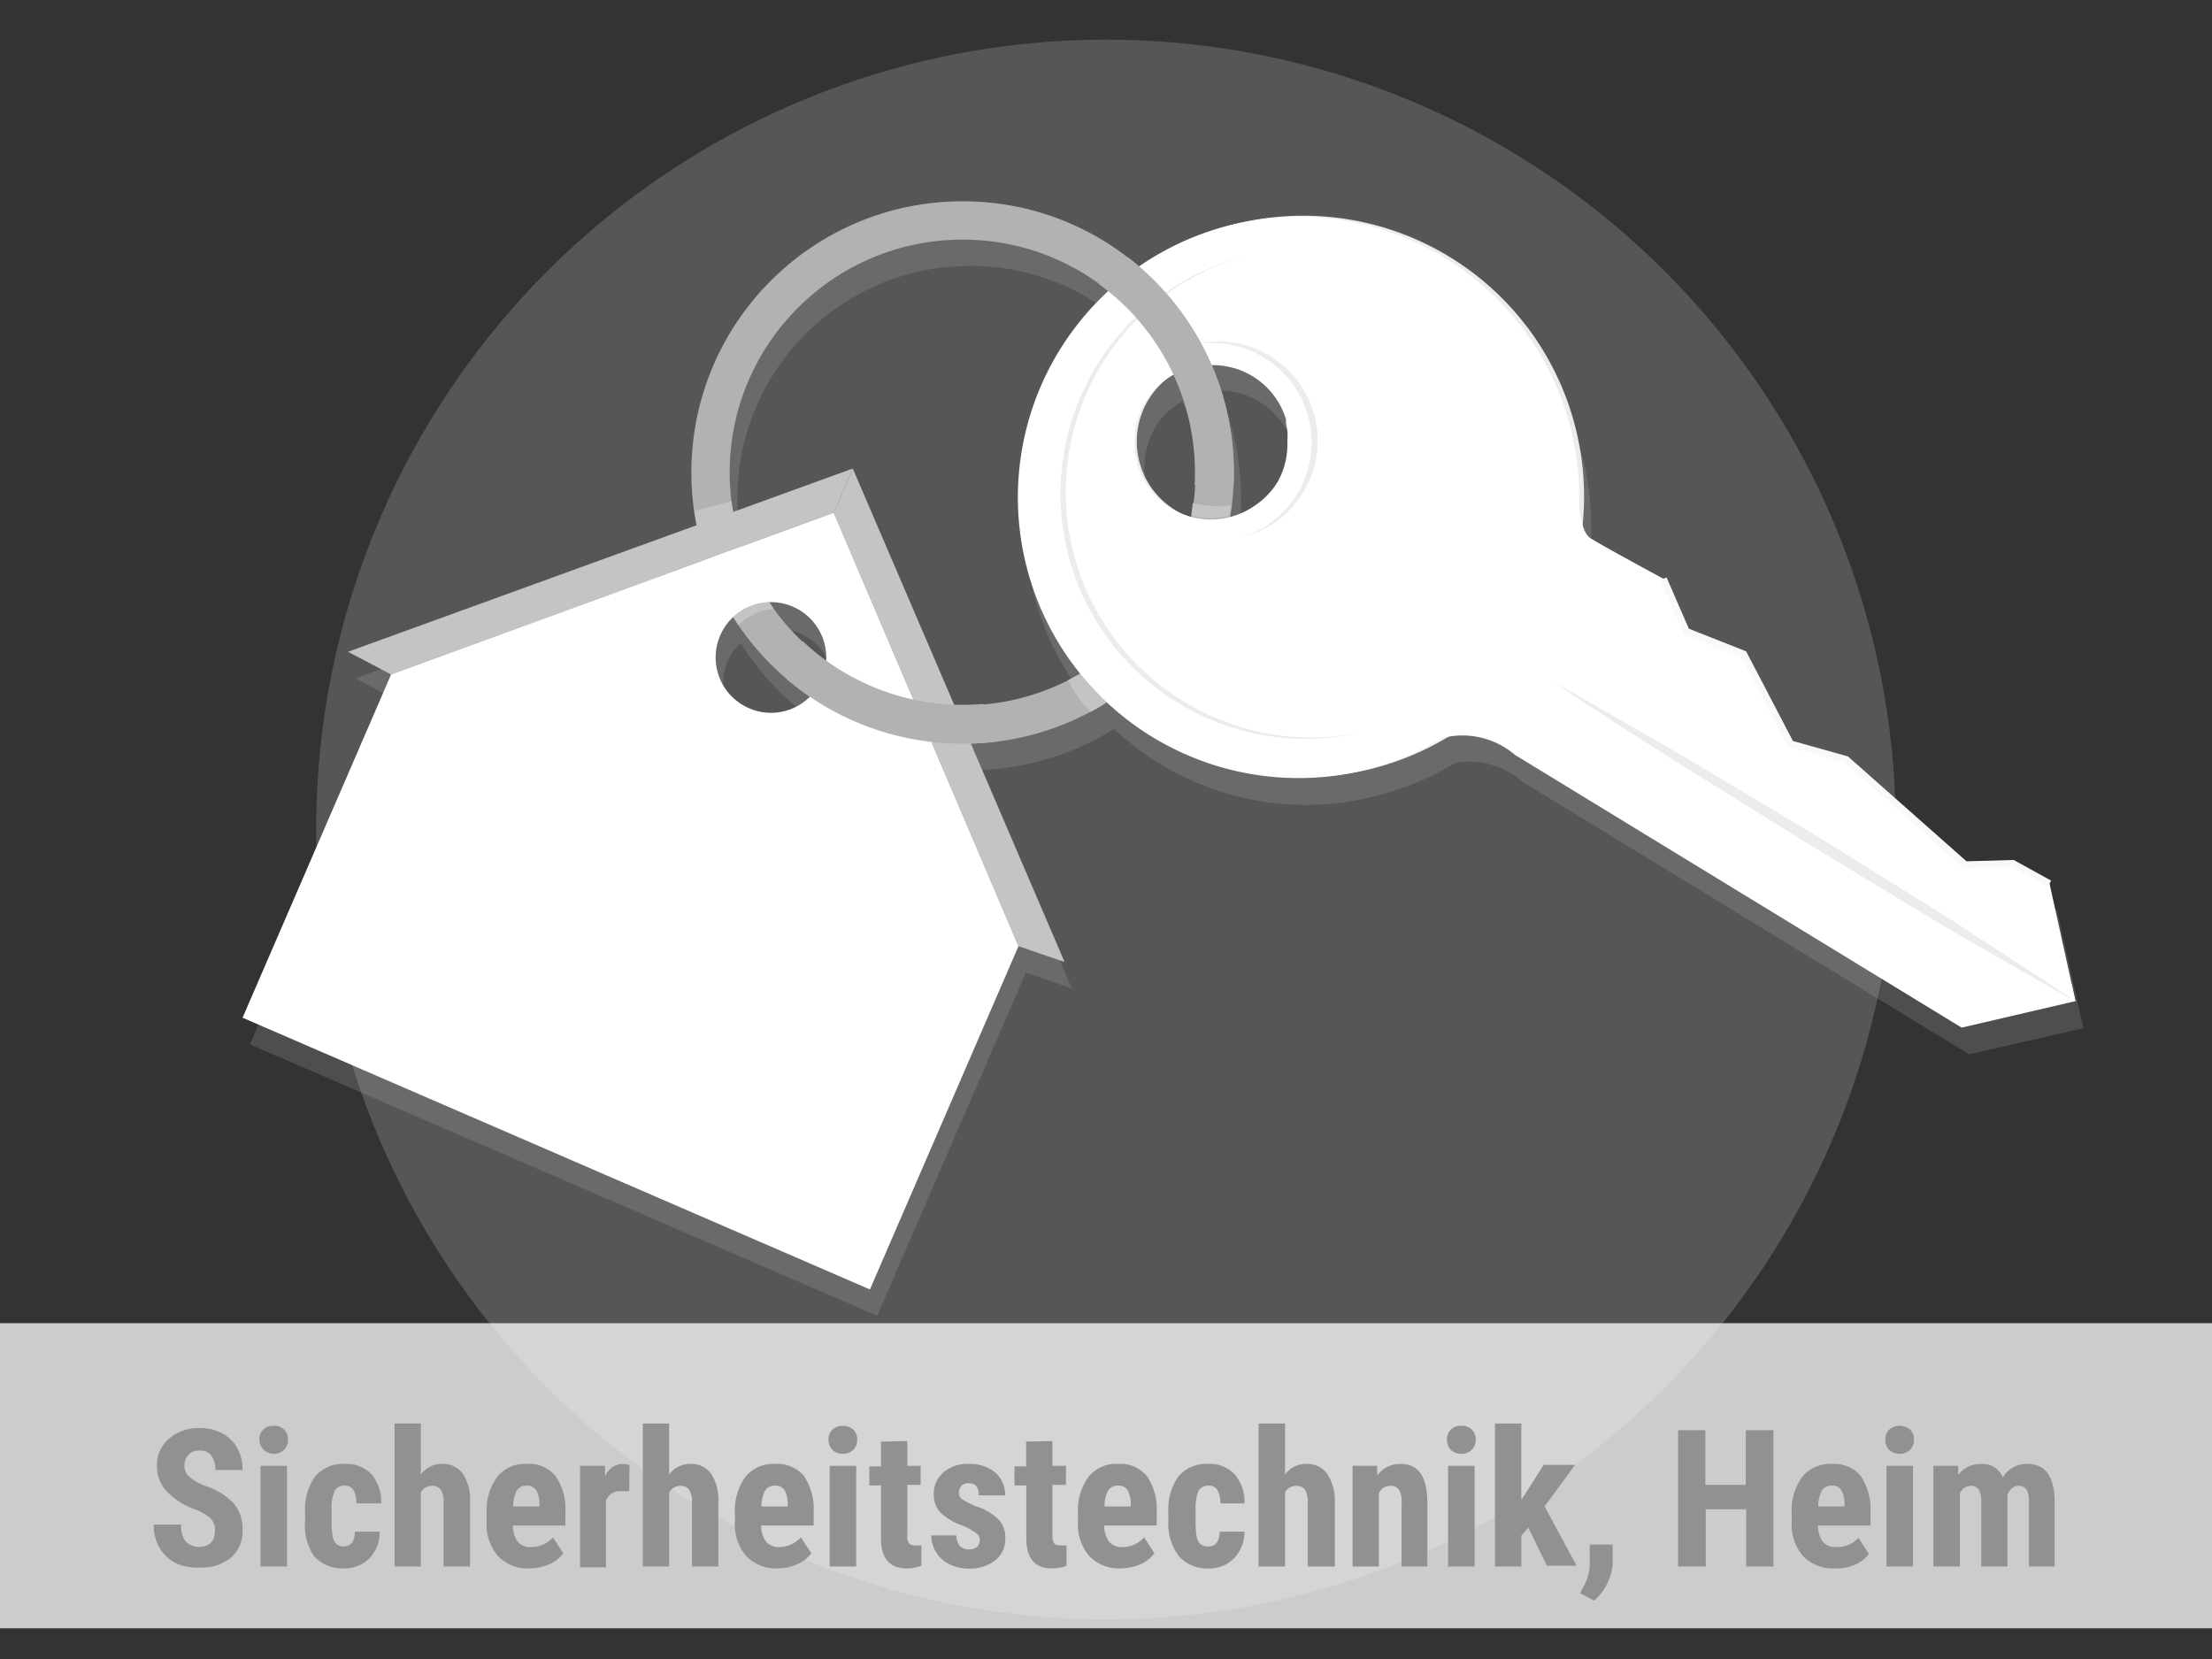 <svg xmlns="http://www.w3.org/2000/svg" viewBox="0 0 116 87"><rect x="0" y="0" width="116" height="87" fill="#333333" stroke="none"/><defs><clipPath id="a"><path d="M62.4 25.35a4.77 4.77 0 0 0 3 .09s.51-9.85-5.35-12.58a15.15 15.15 0 0 0-3 2.65s6.43 7.22 5.35 9.84Z" fill="none"/></clipPath><clipPath id="b"><path d="m41 36.32 1.24-3.11s3.08 2.9 9.13 3.11L52.54 40S45.65 40 41 36.32Z" fill="none"/></clipPath></defs><g data-name="Ebene 1"><circle cx="58" cy="43.5" r="41.42" fill="#aeacaa" opacity=".29"/><path d="M107.87 47.74 106 46.67l-2.5.08-3.15-2.89-3.09-2.63-2.92-.82-2.51-4.71-3-1.2-1.2-2.76s-3.13-1.69-3.83-2.12a1.18 1.18 0 0 1-.41-.65 14.89 14.89 0 0 0-23.26-13.6l-.25-.21A14.23 14.23 0 0 0 36.72 27.6c.05.45.12.9.2 1.34l-18.28 6.63 2.26 1.2-7.79 18L46 69l7.8-18 2.41.84-4.91-11.46a14.21 14.21 0 0 0 7.12-2.15 15.14 15.14 0 0 0 2.4 1.82 14.66 14.66 0 0 0 11.25 1.71A15.07 15.07 0 0 0 76.34 40a4.23 4.23 0 0 1 3.5 1l23.42 14.29 6-1.37Zm-70.47-17-12.13 4.43Zm5.75 4.9A12.13 12.13 0 0 1 40.73 33a2.85 2.85 0 0 1 1.24.23 2.89 2.89 0 0 1 1.74 2.85c-.19-.16-.38-.3-.56-.45ZM39.29 30l4.82-1.76Zm.38 8.49a2.89 2.89 0 0 1-.83-4.77 14.33 14.33 0 0 0 3 3.43c.32.26.65.51 1 .74a2.9 2.9 0 0 1-3.17.64Zm16.25-18.68A14.74 14.74 0 0 0 57 36.72a12.25 12.25 0 0 1-6.59 1.65L45.11 26l-6.27 2.27c0-.28-.08-.56-.11-.84A12.22 12.22 0 0 1 49.65 14c.42 0 .83-.06 1.25-.06a12.11 12.11 0 0 1 7.61 2.69 15.13 15.13 0 0 0-2.59 3.18Zm6.95 8.64a4 4 0 0 1-1-.45 3.19 3.19 0 0 1-.38-.26 4.22 4.22 0 0 1-.86-5.41 4 4 0 0 1 .23-.34 4.12 4.12 0 0 1 1.14-.94 12.24 12.24 0 0 1 .87 7.4Zm4.53-1.79a4 4 0 0 1-1.09 1.18l-.16.11a3.93 3.93 0 0 1-1.25.53 14.29 14.29 0 0 0-1-8 4 4 0 0 1 2.14.59 4 4 0 0 1 1.77 2.31v.19c0 .06.05.25.07.38a3.77 3.77 0 0 1 0 .58 4 4 0 0 1-.48 2.13Z" fill="#bbb" opacity=".2"/><circle cx="50.48" cy="24.78" r="13.22" fill="none" stroke="#b2b2b2" stroke-miterlimit="10" stroke-width="2.01"/><path fill="#c4c4c4" d="m18.25 34.18 2.26 1.19 23.21-8.48 1-2.32-26.47 9.61z"/><rect x="37.49" y="56.48" width=".59" height="1.64" rx=".29" transform="rotate(23.42 37.787 57.28)" fill="#fff"/><rect x="37.72" y="57.07" width="1.24" height=".22" rx=".11" transform="rotate(23.41 38.353 57.192)" fill="#fff"/><path fill="#c4c4c4" d="m55.83 50.45-2.42-.83-9.69-22.73 1-2.32 11.11 25.88z"/><path d="m43.72 26.89-23.21 8.48-7.79 18 32.9 14.25 7.79-18Zm-4.44 10.25a2.9 2.9 0 1 1 3.81-1.51 2.89 2.89 0 0 1-3.81 1.51Z" fill="#fff"/><path d="M55.79 18.36A14.72 14.72 0 1 0 76 13.46a14.71 14.71 0 0 0-20.21 4.9Zm11.64 7A4.22 4.22 0 1 1 66 19.53a4.24 4.24 0 0 1 1.43 5.8Z" fill="#ececec"/><path d="M55.53 18.42a14.72 14.72 0 1 0 20.24-4.9 14.72 14.72 0 0 0-20.24 4.9Zm11.64 7a4.22 4.22 0 1 1-1.4-5.8 4.22 4.22 0 0 1 1.4 5.77Z" fill="#fff"/><path d="m102.87 53.89-23.42-14.3a4.24 4.24 0 0 0-5.17-.27l8.46-13.85s0 2.33.66 2.75 3.83 2.13 3.83 2.13l1.2 2.76 3 1.2L93.9 39l2.92.82 3.09 2.64 3.15 2.88 2.5-.07 1.92 1.06 1.36 6.17Z" fill="#fff"/><path d="M57.28 19.23A12.84 12.84 0 1 0 74.93 15a12.85 12.85 0 0 0-17.65 4.23Zm9.89 6.16a4.22 4.22 0 1 1-1.4-5.8 4.22 4.22 0 0 1 1.4 5.8Z" fill="#fff"/><path d="M62.05 36.76a12.83 12.83 0 0 1 3.42-23.37 12.84 12.84 0 1 0 6 25 12.8 12.8 0 0 1-9.42-1.63Z" fill="#ececec"/><path d="M62.47 18.1a5.21 5.21 0 0 1 2.45 10.12 5.21 5.21 0 1 0-2.45-10.12Z" fill="#ececec"/><path d="M59.13 20.48a5.21 5.21 0 1 0 7.15-1.73 5.2 5.2 0 0 0-7.15 1.73ZM67.44 22v.18c0 .06.05.26.07.38a3.9 3.9 0 0 1 0 .59 4 4 0 0 1-.51 2.12 3.94 3.94 0 0 1-1.09 1.17l-.16.11a4 4 0 0 1-6.22-3.79v-.19a4.05 4.05 0 0 1 .55-1.51 3.89 3.89 0 0 1 1.59-1.48 3.54 3.54 0 0 1 .53-.23 2.59 2.59 0 0 1 .37-.11h.19A4 4 0 0 1 67.44 22ZM81.75 35.12l-.37.62 27.46 16.77-.22-.99-26.87-16.4z" fill="#fff"/><path d="M108.84 52.51c-2.35-1.3-4.66-2.65-7-4L95 44.36l-6.83-4.24c-2.26-1.44-4.53-2.88-6.75-4.38 2.34 1.3 4.66 2.66 7 4l6.9 4.13 6.83 4.25c2.2 1.46 4.46 2.88 6.69 4.39Z" fill="#ececec"/><path fill="none" stroke="#f9f9f9" stroke-miterlimit="10" stroke-width=".36" d="m107.48 46.34-1.92-1.06-2.5.07-6.24-5.52-2.92-.82-2.46-4.71-3.01-1.19-1.2-2.76"/><g clip-path="url(#a)"><path d="M61.5 33.77a14.22 14.22 0 1 1-2-20 14.23 14.23 0 0 1 2 20ZM41 17.05a12.21 12.21 0 1 0 17.18-1.73A12.22 12.22 0 0 0 41 17.05Z" fill="#b2b2b2"/></g><g clip-path="url(#b)"><path d="M50.46 39a14.22 14.22 0 0 1-1.4-28.37 14.13 14.13 0 0 1 10.42 3.13 14.22 14.22 0 0 1-9 25.24Zm0-26.43c-.42 0-.83 0-1.25.06a12.2 12.2 0 1 0 9 2.69 12.1 12.1 0 0 0-7.7-2.75Z" fill="#b2b2b2"/></g><path d="M38.45 32.37a2.88 2.88 0 0 1 1.9-.79l.23.36a2.87 2.87 0 0 0-1.85.84ZM36.54 27.54l1.91-.69s-.06-.32-.09-.57l-1.94.52ZM56.63 35.34l-.61.33a5.67 5.67 0 0 0 1.18 1.66 8.34 8.34 0 0 0 .82-.49s-1.23-1.24-1.39-1.5ZM62.47 27.05a4 4 0 0 0 2 0s.06-.34.08-.54a5.47 5.47 0 0 1-2-.13Z" fill="#c4c4c4"/><path fill="#fff" opacity=".75" d="M0 69.39h116v16H0z"/><g fill="#919191"><path d="M11.27 80.28a.85.85 0 0 0-.22-.65 2.56 2.56 0 0 0-.81-.47 3.77 3.77 0 0 1-1.54-1 1.91 1.91 0 0 1-.47-1.28 1.81 1.81 0 0 1 .64-1.44 2.39 2.39 0 0 1 1.62-.55 2.36 2.36 0 0 1 1.17.28 1.91 1.91 0 0 1 .79.78 2.34 2.34 0 0 1 .27 1.14h-1.43a1.19 1.19 0 0 0-.21-.76.73.73 0 0 0-.61-.26.77.77 0 0 0-.59.22.84.84 0 0 0-.21.6.77.77 0 0 0 .23.53 2.81 2.81 0 0 0 .83.49 3.63 3.63 0 0 1 1.52.92 2.09 2.09 0 0 1 .47 1.39 1.85 1.85 0 0 1-.59 1.45 2.35 2.35 0 0 1-1.61.53 2.71 2.71 0 0 1-1.25-.2 2.12 2.12 0 0 1-.89-.81 2.36 2.36 0 0 1-.32-1.24H9.5a1.33 1.33 0 0 0 .24.89 1 1 0 0 0 .78.28c.48-.04.75-.31.75-.84ZM13.6 75.5a.7.7 0 0 1 .75-.73.73.73 0 0 1 .55.2.7.7 0 0 1 .2.53.72.72 0 0 1-.2.53.76.76 0 0 1-.55.21.78.78 0 0 1-.55-.24.76.76 0 0 1-.2-.5Zm1.45 6.65h-1.39v-5.28h1.39ZM18 81.1c.4 0 .6-.26.61-.78h1.3a1.93 1.93 0 0 1-.53 1.39 1.8 1.8 0 0 1-1.35.54 2 2 0 0 1-1.56-.64 2.88 2.88 0 0 1-.47-1.87v-.42a3 3 0 0 1 .53-1.9 1.93 1.93 0 0 1 1.57-.65 1.81 1.81 0 0 1 1.38.54 2.24 2.24 0 0 1 .51 1.53h-1.3a1.31 1.31 0 0 0-.15-.69.5.5 0 0 0-.47-.24.55.55 0 0 0-.51.26 2.12 2.12 0 0 0-.17 1v.54a4.54 4.54 0 0 0 .06.9.81.81 0 0 0 .21.38.66.66 0 0 0 .34.11ZM22.07 77.33a1.34 1.34 0 0 1 1.1-.56 1.28 1.28 0 0 1 1.1.51 2.5 2.5 0 0 1 .38 1.51v3.36h-1.39V78.8a1.17 1.17 0 0 0-.14-.67.53.53 0 0 0-.47-.21.65.65 0 0 0-.58.35v3.88h-1.38v-7.5h1.38ZM27.78 82.25a2.17 2.17 0 0 1-1.66-.64 2.54 2.54 0 0 1-.6-1.82v-.42a3 3 0 0 1 .55-1.92 1.86 1.86 0 0 1 1.56-.68 1.79 1.79 0 0 1 1.5.63 3.06 3.06 0 0 1 .52 1.89V80H26.9a1.39 1.39 0 0 0 .26.86.86.86 0 0 0 .7.27 1.54 1.54 0 0 0 1.14-.51l.54.84a1.86 1.86 0 0 1-.73.57 2.67 2.67 0 0 1-1.03.22ZM26.91 79h1.38v-.12a1.47 1.47 0 0 0-.16-.72.55.55 0 0 0-.51-.25.57.57 0 0 0-.52.26 1.81 1.81 0 0 0-.19.83ZM33 78.2h-.45a.76.76 0 0 0-.77.5v3.49h-1.36v-5.32h1.31v.57a1 1 0 0 1 .9-.67 1 1 0 0 1 .38.06ZM35.09 77.33a1.35 1.35 0 0 1 1.1-.56 1.27 1.27 0 0 1 1.1.51 2.5 2.5 0 0 1 .38 1.51v3.36h-1.38V78.8a1.16 1.16 0 0 0-.15-.67.51.51 0 0 0-.46-.21.67.67 0 0 0-.59.35v3.88h-1.38v-7.5h1.38ZM40.8 82.25a2.18 2.18 0 0 1-1.66-.64 2.54 2.54 0 0 1-.6-1.82v-.42a3 3 0 0 1 .55-1.92 1.88 1.88 0 0 1 1.57-.68 1.82 1.82 0 0 1 1.5.63 3.13 3.13 0 0 1 .51 1.89V80h-2.75a1.39 1.39 0 0 0 .26.86.88.88 0 0 0 .71.27 1.53 1.53 0 0 0 1.11-.51l.55.84a1.9 1.9 0 0 1-.74.57 2.6 2.6 0 0 1-1.01.22ZM39.93 79h1.38v-.12a1.47 1.47 0 0 0-.16-.72.53.53 0 0 0-.5-.25.59.59 0 0 0-.53.26 1.81 1.81 0 0 0-.19.83ZM43.45 75.5a.74.74 0 0 1 .2-.53.86.86 0 0 1 1.1 0 .7.7 0 0 1 .2.53.72.72 0 0 1-.2.53.76.76 0 0 1-.55.21.78.78 0 0 1-.55-.21.76.76 0 0 1-.2-.53Zm1.45 6.65h-1.39v-5.28h1.39ZM47.58 75.57v1.3h.7v1h-.7v2.63a.76.76 0 0 0 .08.43.42.42 0 0 0 .33.11 1.55 1.55 0 0 0 .33 0v1.07a2.14 2.14 0 0 1-.76.14c-.9 0-1.35-.52-1.36-1.54V77.9h-.61v-1h.61v-1.3ZM51.38 80.73a.45.45 0 0 0-.17-.32 3.16 3.16 0 0 0-.75-.41 3.15 3.15 0 0 1-1.17-.71 1.35 1.35 0 0 1-.32-.93 1.45 1.45 0 0 1 .5-1.14 1.89 1.89 0 0 1 1.32-.45 2.08 2.08 0 0 1 1.4.45 1.53 1.53 0 0 1 .52 1.2h-1.38c0-.43-.18-.64-.54-.64a.48.48 0 0 0-.36.13.51.51 0 0 0-.14.39.42.42 0 0 0 .15.31 3.81 3.81 0 0 0 .74.38 3 3 0 0 1 1.19.7 1.36 1.36 0 0 1 .35 1 1.41 1.41 0 0 1-.53 1.14 2.19 2.19 0 0 1-1.4.43 2.22 2.22 0 0 1-1-.23 1.71 1.71 0 0 1-.7-.63 1.61 1.61 0 0 1-.25-.88h1.31a.89.89 0 0 0 .17.54.67.67 0 0 0 .52.19c.35-.01.54-.18.54-.52ZM55.19 75.57v1.3h.71v1h-.71v2.63a.85.85 0 0 0 .08.43.42.42 0 0 0 .33.11 1.42 1.42 0 0 0 .33 0v1.07a2.1 2.1 0 0 1-.76.14c-.89 0-1.34-.52-1.35-1.54V77.9h-.62v-1h.61v-1.3ZM58.79 82.25a2.17 2.17 0 0 1-1.66-.64 2.54 2.54 0 0 1-.6-1.82v-.42a3 3 0 0 1 .55-1.92 1.86 1.86 0 0 1 1.56-.68 1.79 1.79 0 0 1 1.5.63 3.06 3.06 0 0 1 .52 1.89V80h-2.75a1.39 1.39 0 0 0 .26.86.87.87 0 0 0 .7.27 1.54 1.54 0 0 0 1.13-.51l.54.84a1.86 1.86 0 0 1-.73.57 2.67 2.67 0 0 1-1.02.22ZM57.92 79h1.38v-.12a1.47 1.47 0 0 0-.16-.72.53.53 0 0 0-.5-.25.58.58 0 0 0-.53.26 1.81 1.81 0 0 0-.19.83ZM63.35 81.1c.4 0 .6-.26.61-.78h1.3a1.94 1.94 0 0 1-.54 1.39 1.76 1.76 0 0 1-1.34.54 2 2 0 0 1-1.56-.64 2.88 2.88 0 0 1-.55-1.87v-.42a3 3 0 0 1 .53-1.9 1.92 1.92 0 0 1 1.57-.65 1.77 1.77 0 0 1 1.37.54 2.19 2.19 0 0 1 .52 1.53H64a1.41 1.41 0 0 0-.15-.69.5.5 0 0 0-.47-.24.57.57 0 0 0-.52.26 2.3 2.3 0 0 0-.16 1v.54a4.54 4.54 0 0 0 .06.9.67.67 0 0 0 .21.38.66.66 0 0 0 .38.11ZM67.39 77.33a1.34 1.34 0 0 1 1.1-.56 1.28 1.28 0 0 1 1.1.51 2.5 2.5 0 0 1 .41 1.51v3.36h-1.42V78.8a1.26 1.26 0 0 0-.14-.67.53.53 0 0 0-.47-.21.64.64 0 0 0-.58.35v3.88H66v-7.5h1.39ZM72.22 76.87v.52a1.46 1.46 0 0 1 1.23-.62c.91 0 1.37.63 1.4 1.91v3.47H73.5v-3.37a1.19 1.19 0 0 0-.13-.65.52.52 0 0 0-.47-.21.65.65 0 0 0-.59.39v3.84h-1.38v-5.28ZM75.88 75.5a.7.7 0 0 1 .75-.73.73.73 0 0 1 .55.2.71.71 0 0 1 .21.53.72.72 0 0 1-.21.53.76.76 0 0 1-.55.21.78.78 0 0 1-.55-.21.76.76 0 0 1-.2-.53Zm1.45 6.65h-1.39v-5.28h1.39ZM80.15 80.11l-.37.42v1.62H78.4v-7.5h1.38v4l.17-.25 1-1.58h1.65L81 79l1.68 3.11h-1.56ZM83.6 83.94l-.74-.39.18-.34a2.55 2.55 0 0 0 .33-1.16V81h1.2v1a2.58 2.58 0 0 1-.27 1 2.76 2.76 0 0 1-.7.94ZM93 82.15h-1.43v-3h-2.12v3H88V75h1.43v2.87h2.12V75H93ZM96.22 82.25a2.18 2.18 0 0 1-1.66-.64 2.54 2.54 0 0 1-.6-1.82v-.42a3 3 0 0 1 .55-1.92 1.88 1.88 0 0 1 1.57-.68 1.82 1.82 0 0 1 1.5.63 3.13 3.13 0 0 1 .51 1.89V80h-2.75a1.39 1.39 0 0 0 .26.86.88.88 0 0 0 .71.27 1.53 1.53 0 0 0 1.15-.48l.55.84a1.9 1.9 0 0 1-.74.57 2.6 2.6 0 0 1-1.05.19ZM95.35 79h1.38v-.12a1.47 1.47 0 0 0-.16-.72.53.53 0 0 0-.5-.25.59.59 0 0 0-.53.26 1.81 1.81 0 0 0-.19.83ZM98.87 75.5a.74.74 0 0 1 .2-.53.86.86 0 0 1 1.1 0 .7.7 0 0 1 .2.53.72.72 0 0 1-.2.53.76.76 0 0 1-.55.21.78.78 0 0 1-.55-.21.76.76 0 0 1-.2-.53Zm1.45 6.65h-1.39v-5.28h1.39ZM102.69 76.87v.48a1.47 1.47 0 0 1 1.22-.58 1.13 1.13 0 0 1 1.12.71 1.44 1.44 0 0 1 1.29-.71c.93 0 1.4.64 1.43 1.92v3.46h-1.35v-3.38a1.31 1.31 0 0 0-.12-.65.49.49 0 0 0-.43-.2c-.26 0-.45.16-.58.48v3.75h-1.37v-3.37a1.31 1.31 0 0 0-.12-.65.47.47 0 0 0-.44-.21.62.62 0 0 0-.56.39v3.84h-1.39v-5.28Z"/></g></g></svg>
